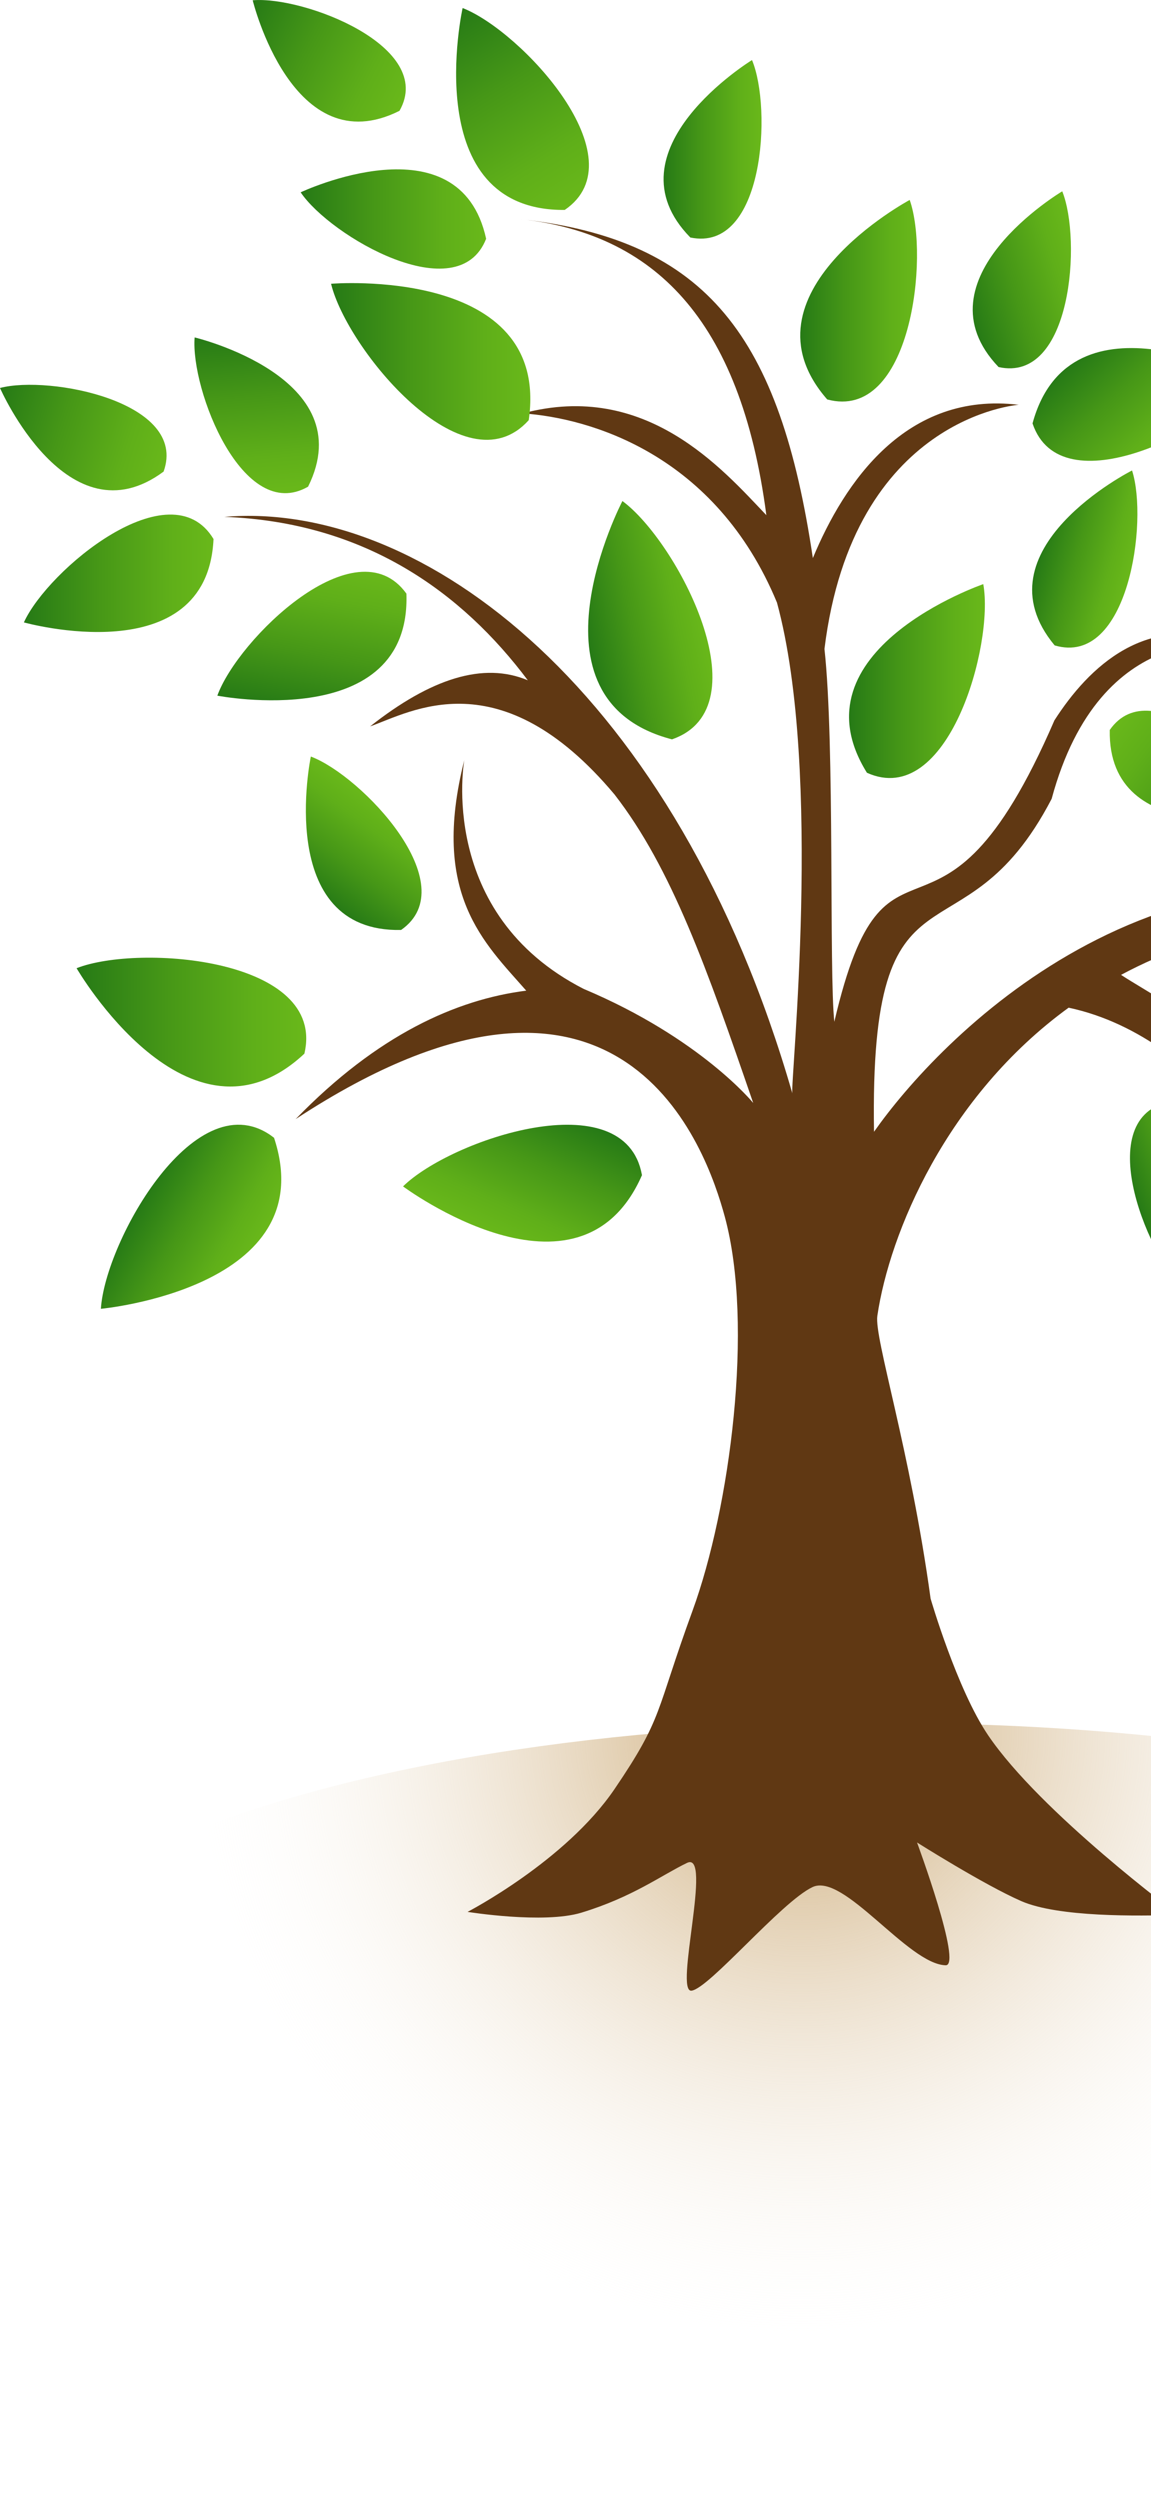 <svg width="292" height="634" viewBox="0 0 292 634" fill="none" xmlns="http://www.w3.org/2000/svg">
<path d="M19.602 478.791C27.607 545.866 125.281 633.002 208.789 633.002C277.112 633.002 381.897 525.645 382.25 458.093C283.03 425.056 98.587 429.921 19.602 478.8V478.791Z" fill="url(#paint0_radial_552_968)"/>
<g clip-path="url(#clip0_552_968)">
<path d="M298.964 485.603C288.64 485.92 268.486 486.222 259.067 482.105C249.648 477.987 232.644 467.245 232.644 467.245C232.644 467.245 244.207 498.512 239.904 498.389C230.33 498.118 214.046 474.798 206.121 478.56C198.196 482.321 179.868 504.325 175.426 504.828C170.983 505.331 180.843 469.265 174.296 472.422C167.748 475.58 160.527 481.075 147.494 485.046C137.897 487.963 118.618 484.844 118.618 484.844C118.618 484.844 143.454 472.001 155.891 453.72C168.329 435.439 166.222 434.39 175.695 408.455C185.168 382.528 191.338 336.075 183.877 308.561C179.334 291.82 158.19 229.261 75.005 283.802C95.74 262.41 115.8 253.463 133.501 251.226C122.828 239.052 109.183 226.785 117.789 192.769C117.789 192.769 110.708 231.684 148.059 250.777C177.732 263.269 191.083 279.708 191.083 279.708C179.388 245.747 170.434 220.198 155.891 201.469C126.829 166.842 104.207 180.603 93.897 184.21C109.338 172.035 122.642 167.786 133.903 172.523C117.24 150.295 92.752 132.424 56.91 131.078C107.093 126.821 171.579 175.17 201.013 277.278C200.425 274.638 208.837 195.912 197.112 152.818C181.563 115.25 149.769 105.994 132.603 104.833C163.871 96.459 183.243 118.926 194.419 130.644C187.825 80.337 165.48 59.34 132.247 55.594C179.551 60.942 197.909 85.546 206.214 141.526C214.224 122.247 229.889 99.206 258.448 102.658C258.448 102.658 216.422 105.607 209.162 164.567C211.817 188.667 210.3 246.482 211.662 259.121C225.029 201.771 238.062 250.777 267.495 182.685C276.048 169.326 291.14 154.474 313.228 163.622C313.228 163.622 279.267 156.378 266.799 202.575C243.913 246.567 220.532 213.426 221.731 287.014C237.721 264.236 293.152 205.052 373.558 231.467C334.969 228.851 306 235.67 284.399 247.225C297.672 255.885 311.363 259.33 328.452 305.194C328.452 305.194 307.501 263.284 271.102 255.545C240.113 278.067 225.671 312.686 222.575 333.699C221.747 339.318 230.887 367.513 236.088 405.406C236.088 405.406 242.76 428.377 250.677 440.056C264.005 459.722 298.98 485.603 298.98 485.603H298.964Z" fill="#603813"/>
<path d="M301.811 328.79C301.811 328.79 326.485 290.425 296.107 279.527C276.766 284.349 291.486 319.649 301.811 328.79Z" fill="url(#paint1_linear_552_968)"/>
<path d="M78.857 191.855C78.857 191.855 69.493 236.489 101.751 235.839C118.105 224.439 91.767 196.708 78.857 191.855Z" fill="url(#paint2_linear_552_968)"/>
<path d="M102.248 300.868C102.248 300.868 147.014 334.187 162.864 298.02C158.592 274.004 114.275 289.027 102.248 300.868Z" fill="url(#paint3_linear_552_968)"/>
<path d="M249.453 148.133C249.453 148.133 200.571 164.935 219.935 195.971C240.522 205.266 252.224 163.519 249.453 148.133Z" fill="url(#paint4_linear_552_968)"/>
<path d="M190.779 15.23C190.779 15.23 153.413 38.101 175.13 60.228C193.875 64.137 195.895 27.451 190.779 15.23Z" fill="url(#paint5_linear_552_968)"/>
<path d="M317.089 96.488C317.089 96.488 271.526 72.077 261.944 107.377C269.142 128.793 307.693 108.987 317.089 96.488Z" fill="url(#paint6_linear_552_968)"/>
<path d="M117.362 2.035C117.362 2.035 105.923 53.55 143.266 53.24C162.336 40.269 132.237 7.832 117.362 2.035Z" fill="url(#paint7_linear_552_968)"/>
<path d="M49.379 85.57C49.379 85.57 91.915 95.694 78.162 123.417C61.592 132.936 48.31 98.751 49.379 85.57Z" fill="url(#paint8_linear_552_968)"/>
<path d="M6.061 157.839C6.061 157.839 52.598 170.865 54.17 136.695C43.257 118.607 12.097 144.527 6.061 157.839Z" fill="url(#paint9_linear_552_968)"/>
<path d="M349.857 104.691C349.857 104.691 290.797 111.44 304.852 151.09C325.671 166.631 349.153 122.655 349.857 104.691Z" fill="url(#paint10_linear_552_968)"/>
<path d="M287.191 119.309C287.191 119.309 247.364 139.408 267.556 163.672C286.255 169.205 291.363 132.141 287.191 119.309Z" fill="url(#paint11_linear_552_968)"/>
<path d="M19.426 245.53C19.426 245.53 47.892 294.653 77.225 267.201C82.875 243.045 35.416 239.284 19.426 245.53Z" fill="url(#paint12_linear_552_968)"/>
<path d="M55.136 176.418C55.136 176.418 104.336 185.991 103.105 150.544C90.312 132.767 60.267 162.154 55.136 176.418Z" fill="url(#paint13_linear_552_968)"/>
<path d="M322.903 206.593C322.903 206.593 280.962 215.44 281.535 185.116C292.231 169.738 318.329 194.466 322.903 206.593Z" fill="url(#paint14_linear_552_968)"/>
<path d="M0 98.39C0 98.39 17.159 137.668 41.507 119.589C47.815 101.95 12.53 95.07 0 98.39Z" fill="url(#paint15_linear_552_968)"/>
<path d="M64.107 0.071C64.107 0.071 74.239 41.718 101.35 28.104C110.599 11.812 77.025 -1.043 64.107 0.071Z" fill="url(#paint16_linear_552_968)"/>
<path d="M269.483 48.512C269.483 48.512 232.008 70.786 253.33 93.084C271.928 97.217 274.421 60.74 269.483 48.512Z" fill="url(#paint17_linear_552_968)"/>
<path d="M25.595 331.909C25.595 331.909 82.124 326.684 69.524 288.536C49.967 273.266 26.64 314.765 25.595 331.909Z" fill="url(#paint18_linear_552_968)"/>
<path d="M76.272 48.774C76.272 48.774 116.603 29.703 123.329 60.553C116.201 78.703 83.826 59.957 76.272 48.774Z" fill="url(#paint19_linear_552_968)"/>
<path d="M83.989 71.962C83.989 71.962 139.822 67.326 134.134 106.558C117.757 124.754 87.952 88.44 83.989 71.962Z" fill="url(#paint20_linear_552_968)"/>
<path d="M230.784 50.703C230.784 50.703 186.398 74.479 209.856 101.297C231.101 107.024 235.846 65.06 230.784 50.703Z" fill="url(#paint21_linear_552_968)"/>
<path d="M157.902 127.062C157.902 127.062 131.603 177.37 170.479 187.501C193.922 179.366 171.733 137.24 157.902 127.062Z" fill="url(#paint22_linear_552_968)"/>
</g>
<defs>
<radialGradient id="paint0_radial_552_968" cx="0" cy="0" r="1" gradientUnits="userSpaceOnUse" gradientTransform="translate(203.439 439.611) rotate(-3.268) scale(157.608 157.969)">
<stop stop-color="#C8A36B"/>
<stop offset="1" stop-color="white" stop-opacity="0"/>
</radialGradient>
<linearGradient id="paint1_linear_552_968" x1="312.489" y1="298.823" x2="289.305" y2="307.708" gradientUnits="userSpaceOnUse">
<stop stop-color="#69B81A"/>
<stop offset="0.23" stop-color="#5FAF19"/>
<stop offset="0.61" stop-color="#469717"/>
<stop offset="1" stop-color="#267A16"/>
</linearGradient>
<linearGradient id="paint2_linear_552_968" x1="97.626" y1="204.675" x2="80.962" y2="227.352" gradientUnits="userSpaceOnUse">
<stop stop-color="#69B81A"/>
<stop offset="0.23" stop-color="#5FAF19"/>
<stop offset="0.61" stop-color="#469717"/>
<stop offset="1" stop-color="#267A16"/>
</linearGradient>
<linearGradient id="paint3_linear_552_968" x1="126.783" y1="314.018" x2="141.08" y2="281.556" gradientUnits="userSpaceOnUse">
<stop stop-color="#69B81A"/>
<stop offset="0.23" stop-color="#5FAF19"/>
<stop offset="0.61" stop-color="#469717"/>
<stop offset="1" stop-color="#267A16"/>
</linearGradient>
<linearGradient id="paint4_linear_552_968" x1="249.856" y1="172.714" x2="215.392" y2="172.714" gradientUnits="userSpaceOnUse">
<stop stop-color="#69B81A"/>
<stop offset="0.23" stop-color="#5FAF19"/>
<stop offset="0.61" stop-color="#469717"/>
<stop offset="1" stop-color="#267A16"/>
</linearGradient>
<linearGradient id="paint5_linear_552_968" x1="193.194" y1="37.876" x2="168.343" y2="37.876" gradientUnits="userSpaceOnUse">
<stop stop-color="#69B81A"/>
<stop offset="0.23" stop-color="#5FAF19"/>
<stop offset="0.61" stop-color="#469717"/>
<stop offset="1" stop-color="#267A16"/>
</linearGradient>
<linearGradient id="paint6_linear_552_968" x1="299.512" y1="113.493" x2="276.074" y2="88.226" gradientUnits="userSpaceOnUse">
<stop stop-color="#69B81A"/>
<stop offset="0.23" stop-color="#5FAF19"/>
<stop offset="0.61" stop-color="#469717"/>
<stop offset="1" stop-color="#267A16"/>
</linearGradient>
<linearGradient id="paint7_linear_552_968" x1="143.884" y1="52.65" x2="113.66" y2="4.13" gradientUnits="userSpaceOnUse">
<stop stop-color="#69B81A"/>
<stop offset="0.23" stop-color="#5FAF19"/>
<stop offset="0.61" stop-color="#469717"/>
<stop offset="1" stop-color="#267A16"/>
</linearGradient>
<linearGradient id="paint8_linear_552_968" x1="67.758" y1="125.406" x2="64.127" y2="84.159" gradientUnits="userSpaceOnUse">
<stop stop-color="#69B81A"/>
<stop offset="0.23" stop-color="#5FAF19"/>
<stop offset="0.61" stop-color="#469717"/>
<stop offset="1" stop-color="#267A16"/>
</linearGradient>
<linearGradient id="paint9_linear_552_968" x1="54.17" y1="145.386" x2="6.061" y2="145.386" gradientUnits="userSpaceOnUse">
<stop stop-color="#69B81A"/>
<stop offset="0.23" stop-color="#5FAF19"/>
<stop offset="0.61" stop-color="#469717"/>
<stop offset="1" stop-color="#267A16"/>
</linearGradient>
<linearGradient id="paint10_linear_552_968" x1="342.22" y1="133.031" x2="306.83" y2="122.069" gradientUnits="userSpaceOnUse">
<stop stop-color="#69B81A"/>
<stop offset="0.23" stop-color="#5FAF19"/>
<stop offset="0.61" stop-color="#469717"/>
<stop offset="1" stop-color="#267A16"/>
</linearGradient>
<linearGradient id="paint11_linear_552_968" x1="287.214" y1="144.037" x2="264.381" y2="137.927" gradientUnits="userSpaceOnUse">
<stop stop-color="#69B81A"/>
<stop offset="0.23" stop-color="#5FAF19"/>
<stop offset="0.61" stop-color="#469717"/>
<stop offset="1" stop-color="#267A16"/>
</linearGradient>
<linearGradient id="paint12_linear_552_968" x1="77.689" y1="259.206" x2="19.426" y2="259.206" gradientUnits="userSpaceOnUse">
<stop stop-color="#69B81A"/>
<stop offset="0.23" stop-color="#5FAF19"/>
<stop offset="0.61" stop-color="#469717"/>
<stop offset="1" stop-color="#267A16"/>
</linearGradient>
<linearGradient id="paint13_linear_552_968" x1="83.337" y1="142.834" x2="75.932" y2="180.438" gradientUnits="userSpaceOnUse">
<stop stop-color="#69B81A"/>
<stop offset="0.23" stop-color="#5FAF19"/>
<stop offset="0.61" stop-color="#469717"/>
<stop offset="1" stop-color="#267A16"/>
</linearGradient>
<linearGradient id="paint14_linear_552_968" x1="282.923" y1="182.632" x2="319.412" y2="210.52" gradientUnits="userSpaceOnUse">
<stop stop-color="#69B81A"/>
<stop offset="0.23" stop-color="#5FAF19"/>
<stop offset="0.61" stop-color="#469717"/>
<stop offset="1" stop-color="#267A16"/>
</linearGradient>
<linearGradient id="paint15_linear_552_968" x1="42.115" y1="117.461" x2="-1.773" y2="103.959" gradientUnits="userSpaceOnUse">
<stop stop-color="#69B81A"/>
<stop offset="0.23" stop-color="#5FAF19"/>
<stop offset="0.61" stop-color="#469717"/>
<stop offset="1" stop-color="#267A16"/>
</linearGradient>
<linearGradient id="paint16_linear_552_968" x1="102.346" y1="25.959" x2="61.433" y2="5.095" gradientUnits="userSpaceOnUse">
<stop stop-color="#69B81A"/>
<stop offset="0.23" stop-color="#5FAF19"/>
<stop offset="0.61" stop-color="#469717"/>
<stop offset="1" stop-color="#267A16"/>
</linearGradient>
<linearGradient id="paint17_linear_552_968" x1="275.161" y1="67.454" x2="245.243" y2="76.487" gradientUnits="userSpaceOnUse">
<stop stop-color="#69B81A"/>
<stop offset="0.23" stop-color="#5FAF19"/>
<stop offset="0.61" stop-color="#469717"/>
<stop offset="1" stop-color="#267A16"/>
</linearGradient>
<linearGradient id="paint18_linear_552_968" x1="63.519" y1="319.222" x2="36.269" y2="303.874" gradientUnits="userSpaceOnUse">
<stop stop-color="#69B81A"/>
<stop offset="0.23" stop-color="#5FAF19"/>
<stop offset="0.61" stop-color="#469717"/>
<stop offset="1" stop-color="#267A16"/>
</linearGradient>
<linearGradient id="paint19_linear_552_968" x1="123.329" y1="55.53" x2="76.272" y2="55.53" gradientUnits="userSpaceOnUse">
<stop stop-color="#69B81A"/>
<stop offset="0.23" stop-color="#5FAF19"/>
<stop offset="0.61" stop-color="#469717"/>
<stop offset="1" stop-color="#267A16"/>
</linearGradient>
<linearGradient id="paint20_linear_552_968" x1="134.536" y1="91.667" x2="83.989" y2="91.667" gradientUnits="userSpaceOnUse">
<stop stop-color="#69B81A"/>
<stop offset="0.23" stop-color="#5FAF19"/>
<stop offset="0.61" stop-color="#469717"/>
<stop offset="1" stop-color="#267A16"/>
</linearGradient>
<linearGradient id="paint21_linear_552_968" x1="232.641" y1="76.267" x2="203.014" y2="76.267" gradientUnits="userSpaceOnUse">
<stop stop-color="#69B81A"/>
<stop offset="0.23" stop-color="#5FAF19"/>
<stop offset="0.61" stop-color="#469717"/>
<stop offset="1" stop-color="#267A16"/>
</linearGradient>
<linearGradient id="paint22_linear_552_968" x1="178.024" y1="154.511" x2="148.62" y2="160.333" gradientUnits="userSpaceOnUse">
<stop stop-color="#69B81A"/>
<stop offset="0.23" stop-color="#5FAF19"/>
<stop offset="0.61" stop-color="#469717"/>
<stop offset="1" stop-color="#267A16"/>
</linearGradient>
<clipPath id="clip0_552_968">
<rect width="442.888" height="504.843" fill="white"/>
</clipPath>
</defs>
</svg>
